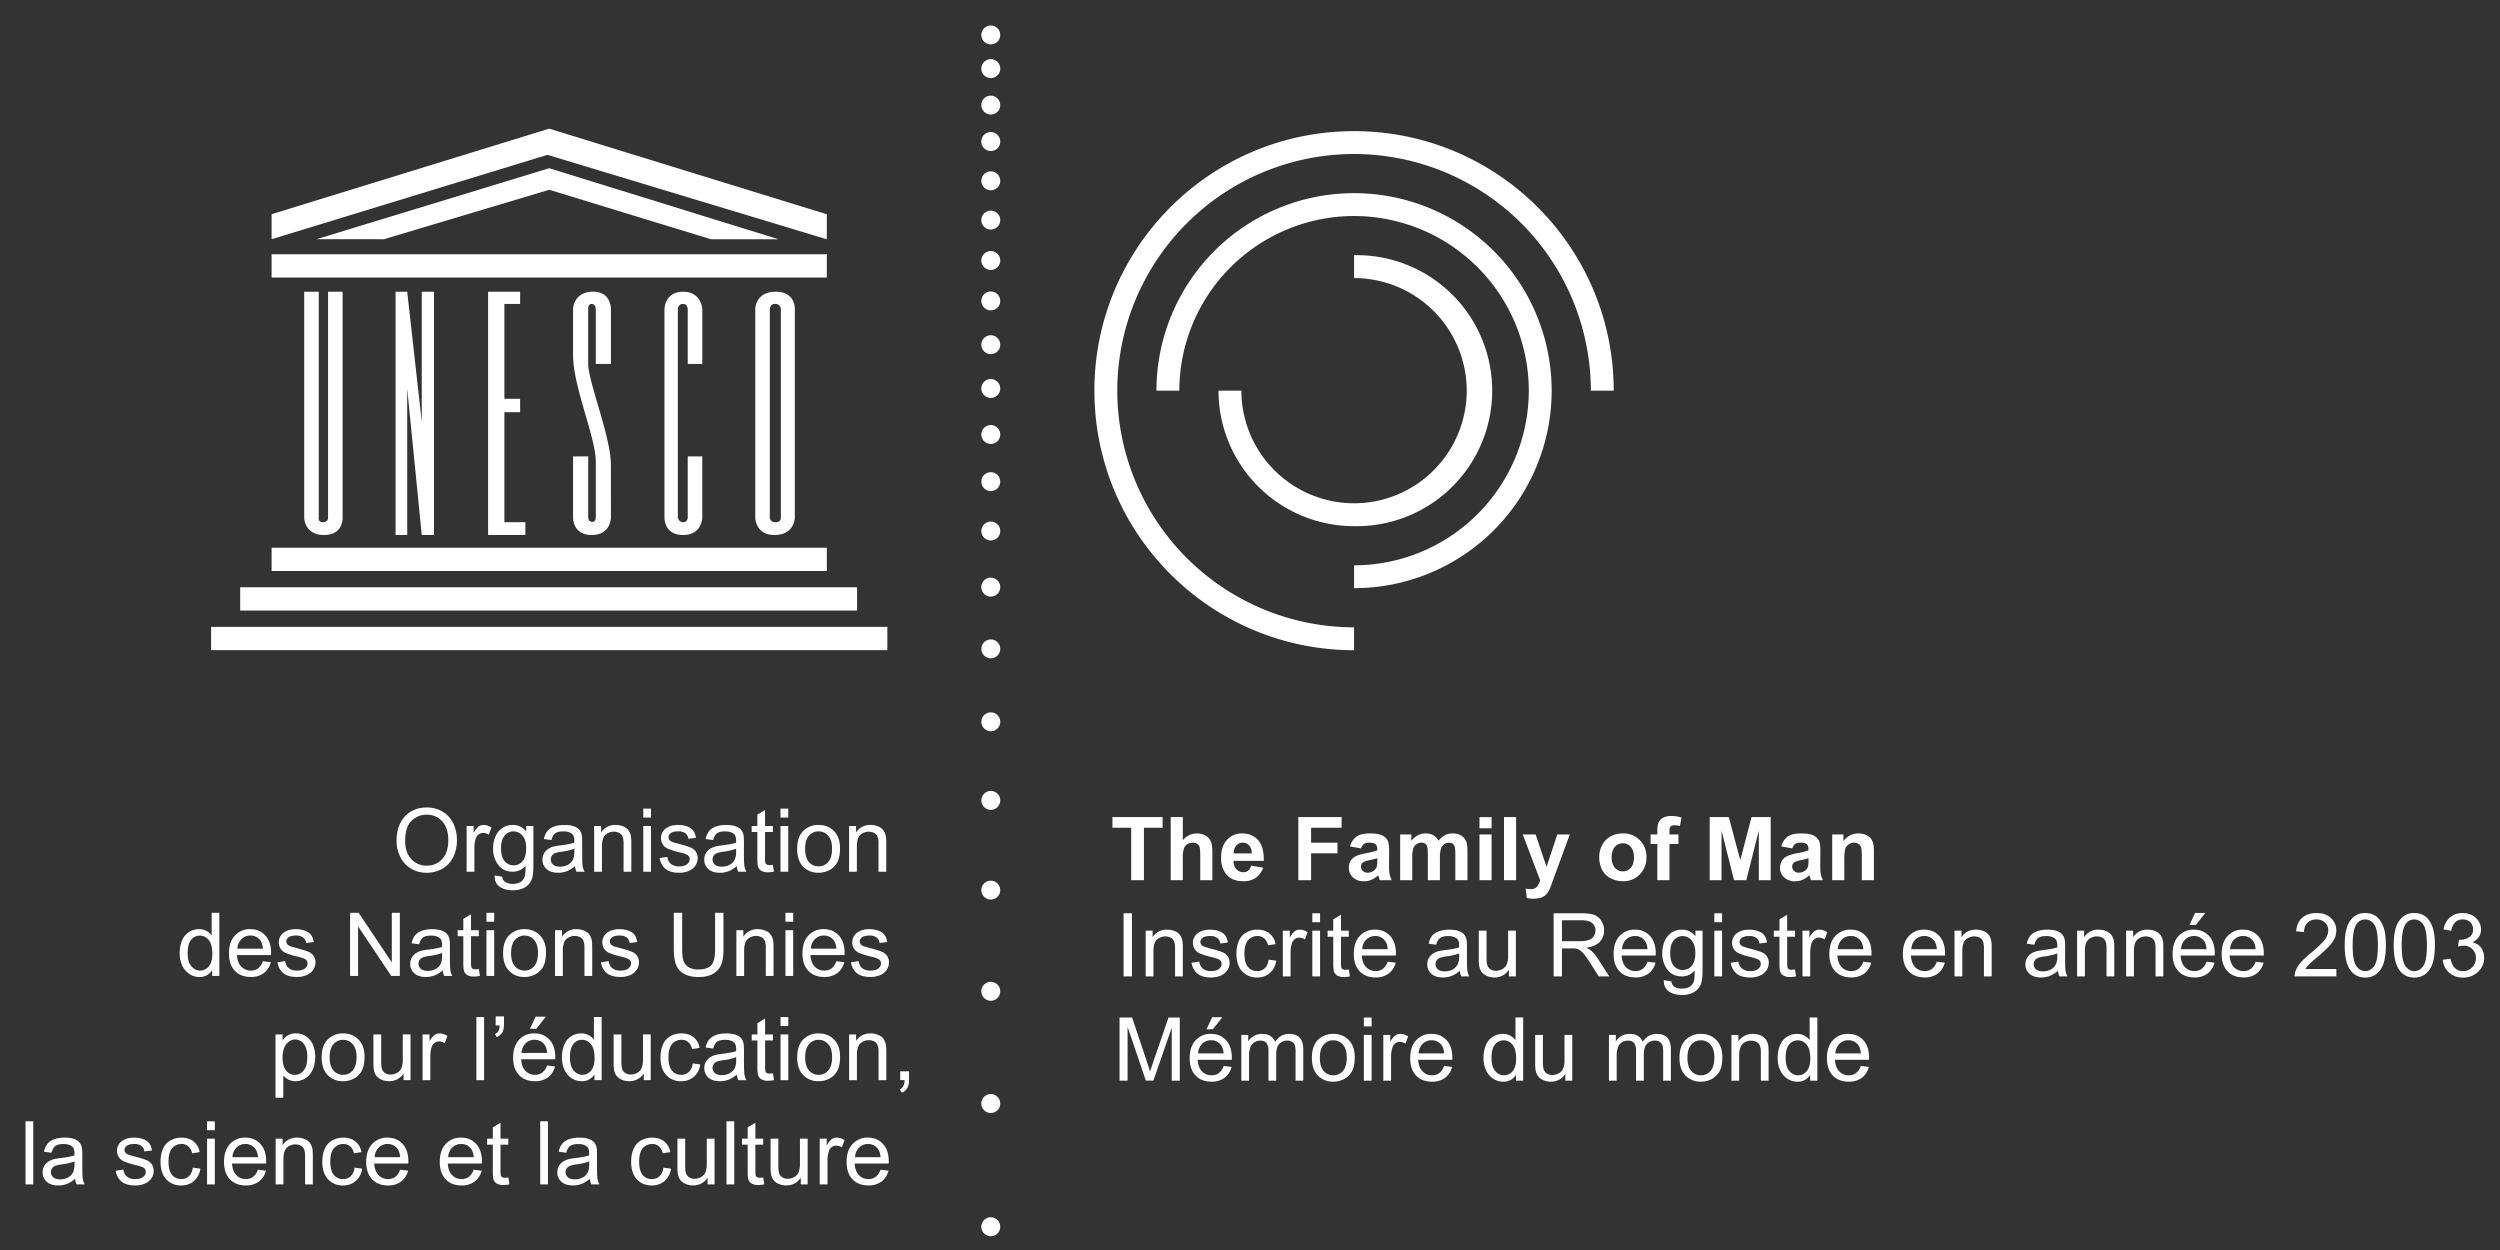 <?xml version="1.0" encoding="UTF-8"?>
<svg viewBox="0 0 98 49" xmlns="http://www.w3.org/2000/svg" width="200px" height="100px">
  <rect x="0" y="0" width="98" height="49" fill="#333333" stroke="none"/>
  <g fill="#FFF" fill-rule="evenodd">
    <path d="M39.21 1.37a.37.37 0 11-.741 0 .37.37 0 11.74 0M39.21 2.689a.37.37 0 11-.742.002.37.37 0 01.742-.002M39.21 4.119a.37.37 0 11-.741 0 .37.37 0 11.74 0M39.21 5.55a.371.371 0 11-.743-.003.371.371 0 01.742.002M39.21 7.088a.37.37 0 11-.741 0 .37.37 0 11.74 0M39.21 8.628a.37.37 0 11-.741 0 .37.37 0 11.74 0M39.21 10.212a.37.37 0 11-.741 0 .37.37 0 11.74 0M39.21 11.796a.37.37 0 11-.741 0 .37.37 0 11.74 0M39.21 13.512a.37.37 0 11-.741 0 .37.37 0 11.74 0M39.21 15.228a.37.37 0 11-.741 0 .37.37 0 11.74 0M39.21 17.032a.37.37 0 11-.741 0 .37.37 0 11.74 0M39.21 18.88a.37.37 0 11-.741 0 .37.37 0 11.74 0M39.21 20.816a.37.37 0 11-.741 0 .37.37 0 11.74 0M39.21 23.016a.371.371 0 11-.743-.002.371.371 0 01.742.002M39.21 25.436a.37.37 0 11-.74 0 .37.37 0 01.74 0M39.21 28.295a.37.37 0 11-.74 0 .37.37 0 01.74 0M39.21 31.375a.37.37 0 11-.74 0 .37.37 0 01.74 0M39.21 34.892a.37.37 0 11-.741 0 .37.37 0 11.74 0M39.21 38.859a.37.37 0 11-.742-.001.37.37 0 01.741 0M39.21 43.258a.37.37 0 11-.742-.001.37.37 0 01.741.001M39.21 48.088a.37.37 0 11-.742 0 .37.37 0 01.741 0M10.647 22.382h21.764v-.912H10.647zM9.415 23.933h24.183v-.913H9.415zM8.275 25.485h26.509v-.913H8.275zM10.647 10.879h21.764v-.912H10.647zM15.05 9.378l6.48-1.939 6.341 1.94h2.646L21.53 6.594l-9.126 2.783z"></path>
    <path d="M10.647 9.378L21.461 6.07l10.95 3.31v-.982L21.529 5.043 10.647 8.397zM11.925 20.288s0 .684.775.684c.776 0 .73-.684.73-.684v-8.853h-.57v8.875s0 .16-.205.16c-.206 0-.16-.205-.16-.205v-8.83h-.57v8.853zM15.507 20.971h.456V15.24l.57 5.732h.48v-9.536h-.48v5.098l-.57-5.098h-.456zM19.134 20.971h1.46v-.502h-.822v-4.31h.617v-.526h-.617v-3.719h.617v-.479h-1.255zM27.53 14.264V12.12s-.024-.684-.754-.684c-.729 0-.729.684-.729.684v8.168s-.024.684.73.684c.752 0 .752-.684.752-.684v-2.396h-.57v2.396s0 .182-.183.182c-.17 0-.205-.182-.205-.182V12.12s0-.205.205-.205c.183 0 .183.205.183.205v2.145h.57zM31.157 12.12s.046-.685-.753-.685c-.798 0-.798.685-.798.685v8.167s0 .685.752.685c.799 0 .799-.685.799-.685V12.12zm-.548 8.167s.023.184-.205.184c-.228 0-.228-.184-.228-.184V12.12s0-.206.205-.206a.21.21 0 01.228.206v8.167zM23.355 20.288s0 .183-.149.17c-.148-.011-.148-.17-.148-.17v-2.396h-.593v2.396s-.023.684.73.684.753-.684.753-.684l-.001-2.063c-.002-1.121-.889-3.253-.889-3.96v-2.144s-.023-.206.137-.206.16.206.16.206v2.144h.593V12.12s.023-.708-.73-.686c-.753.024-.753.686-.753.686v1.824c0 1.197.89 3.217.89 4.14v2.203zM44.342 34.503v-2.056h-.734v-.419h1.966v.42h-.732v2.055zM46.366 32.029v.91a.7.7 0 01.549-.268c.109 0 .207.02.295.06a.48.48 0 01.198.155.58.58 0 01.092.21c.016.077.024.196.024.357v1.052h-.474v-.948c0-.187-.01-.307-.027-.358a.228.228 0 00-.096-.12.302.302 0 00-.171-.046.395.395 0 00-.211.058.336.336 0 00-.136.173 1.03 1.03 0 00-.043.342v.899h-.474v-2.476h.474zM49.043 33.933l.473.08a.773.773 0 01-.288.395.842.842 0 01-.492.136c-.312 0-.543-.102-.692-.305a1.027 1.027 0 01-.178-.618c0-.297.078-.53.233-.698a.767.767 0 01.59-.253c.266 0 .477.088.631.265.154.176.228.445.221.81h-1.188c.003.14.041.25.114.327a.363.363 0 00.274.118.292.292 0 00.187-.06.377.377 0 00.115-.197zm.027-.479c-.003-.138-.039-.242-.106-.313a.327.327 0 00-.247-.108.33.33 0 00-.256.113.438.438 0 00-.1.308h.709zM50.895 34.503v-2.475h1.696v.42h-1.196v.585h1.033v.418h-1.033v1.052zM53.354 33.258l-.43-.078a.672.672 0 01.25-.385c.118-.083.293-.124.526-.124.212 0 .37.025.473.074a.477.477 0 01.218.191c.043.078.064.218.064.425l-.005.553c0 .157.007.274.022.35.016.074.044.154.086.24h-.47a2.094 2.094 0 01-.062-.196.865.865 0 01-.26.177.735.735 0 01-.296.06.617.617 0 01-.436-.15.5.5 0 01-.159-.38.473.473 0 01.276-.453c.087-.043.213-.08.377-.113a2.66 2.66 0 00.461-.115v-.048c0-.09-.023-.155-.068-.194-.045-.039-.13-.06-.255-.06a.347.347 0 00-.197.05.356.356 0 00-.115.176zm.635.385a3.397 3.397 0 01-.289.072.852.852 0 00-.258.083.198.198 0 00-.093.167c0 .066.025.124.074.172.05.05.113.073.19.073a.412.412 0 00.244-.084.311.311 0 00.113-.157.908.908 0 00.02-.232v-.094zM54.887 32.711h.437v.245c.157-.19.343-.286.559-.286.115 0 .214.023.299.07a.553.553 0 01.207.216.845.845 0 01.255-.216.629.629 0 01.292-.07c.132 0 .243.026.334.081a.49.49 0 01.205.234c.032.078.049.201.049.372v1.147h-.475V33.48c0-.178-.016-.293-.05-.344-.043-.069-.11-.103-.201-.103a.33.33 0 00-.314.24 1.278 1.278 0 00-.04.371v.861h-.473v-.983c0-.174-.01-.288-.026-.337a.22.22 0 00-.078-.114.256.256 0 00-.144-.038.336.336 0 00-.324.231 1.276 1.276 0 00-.038.37v.871h-.474v-1.793zM57.996 32.469h.474v-.438h-.474v.438zm0 2.035h.474V32.71h-.474v1.793zM58.957 34.504h.474v-2.475h-.474zM59.692 32.711h.505l.428 1.272.42-1.272h.49l-.633 1.725-.113.312a1.169 1.169 0 01-.119.24.494.494 0 01-.31.213 1.147 1.147 0 01-.511 0l-.042-.37c.074.015.141.022.201.022.11 0 .191-.033.244-.097a.688.688 0 00.122-.247l-.682-1.798zM62.69 33.583a.97.97 0 01.117-.457.802.802 0 01.33-.34.983.983 0 01.477-.116.896.896 0 01.926.932.922.922 0 01-.262.675.886.886 0 01-.66.267c-.166 0-.322-.036-.47-.11a.773.773 0 01-.342-.328 1.087 1.087 0 01-.115-.523m.485.023c0 .178.042.316.127.41a.405.405 0 00.313.142.401.401 0 00.31-.142c.084-.094.126-.233.126-.413 0-.175-.042-.31-.126-.404a.395.395 0 00-.31-.142.399.399 0 00-.313.142c-.084.095-.127.23-.127.407M64.704 32.711h.263v-.136c0-.15.016-.262.05-.338a.38.38 0 01.176-.18.675.675 0 01.326-.07c.135 0 .268.02.397.061l-.064.33a.942.942 0 00-.218-.027c-.069 0-.118.016-.148.048-.029.033-.044.093-.044.185v.127h.354v.373h-.354v1.42h-.475v-1.42h-.263v-.373zM67.02 34.503v-2.475h.748l.45 1.688.443-1.688h.75v2.475h-.465v-1.947l-.49 1.947h-.482l-.49-1.947v1.947zM70.258 33.258l-.431-.078a.678.678 0 01.25-.385c.118-.083.294-.124.527-.124.21 0 .369.025.472.074a.475.475 0 01.219.191c.042.078.064.218.064.425l-.006.553c0 .157.008.274.023.35a1 1 0 00.085.24h-.47a1.637 1.637 0 01-.044-.14.586.586 0 00-.018-.056.86.86 0 01-.26.177.738.738 0 01-.295.06.615.615 0 01-.436-.15.497.497 0 01-.16-.38c0-.103.025-.193.073-.273a.47.47 0 01.203-.18c.087-.043.213-.08.378-.113.22-.04.375-.08.46-.115v-.048c0-.09-.022-.155-.067-.194-.045-.039-.13-.06-.255-.06a.347.347 0 00-.197.05.356.356 0 00-.115.176zm.635.385a3.397 3.397 0 01-.29.072.852.852 0 00-.257.083c-.062.044-.094.1-.094.167 0 .066.026.124.075.172a.257.257 0 00.189.073.412.412 0 00.245-.084.311.311 0 00.113-.157.958.958 0 00.019-.232v-.094zM73.457 34.503h-.474v-.915c0-.192-.011-.318-.031-.376a.264.264 0 00-.1-.132.283.283 0 00-.163-.047.378.378 0 00-.221.068.34.34 0 00-.135.178 1.57 1.57 0 00-.036.412v.812h-.474V32.71h.44v.265a.72.72 0 01.59-.305c.106 0 .2.02.288.057a.498.498 0 01.197.144.543.543 0 01.093.2c.017.074.026.18.026.32v1.112zM44.044 38.275h.328V35.8h-.328zM44.91 38.276v-1.793h.273v.255a.645.645 0 01.571-.295c.108 0 .207.019.298.058a.46.46 0 01.203.153.582.582 0 01.095.224c.011.057.017.155.017.295v1.103h-.304v-1.09a.803.803 0 00-.036-.278.29.29 0 00-.125-.148.492.492 0 00-.547.069c-.094.082-.14.238-.14.468v.979h-.305zM46.711 37.74l.3-.046a.42.42 0 00.141.276.49.49 0 00.324.097c.139 0 .243-.03.31-.086a.252.252 0 00.102-.2.186.186 0 00-.09-.162 1.322 1.322 0 00-.311-.104 2.666 2.666 0 01-.463-.145.455.455 0 01-.196-.17.457.457 0 01-.066-.241c0-.08.018-.154.054-.221a.491.491 0 01.15-.17.644.644 0 01.193-.09.966.966 0 01.263-.035c.14 0 .264.02.37.06.107.04.185.095.236.165.05.07.085.162.104.278l-.297.04a.325.325 0 00-.117-.217.44.44 0 00-.274-.076c-.14 0-.24.023-.299.069-.06.045-.09.1-.09.162a.17.17 0 00.037.106c.025.032.064.06.117.08.03.013.12.039.268.079.215.057.365.104.45.14.085.038.152.09.2.16a.439.439 0 01.073.26.51.51 0 01-.089.286.567.567 0 01-.256.208.927.927 0 01-.378.074c-.233 0-.41-.05-.532-.146a.677.677 0 01-.234-.43M49.731 37.619l.299.039a.777.777 0 01-.251.484.727.727 0 01-.495.174.77.77 0 01-.592-.24c-.149-.161-.224-.391-.224-.69 0-.193.032-.363.097-.507a.661.661 0 01.293-.327.861.861 0 01.427-.11c.195 0 .354.05.478.149a.672.672 0 01.238.42l-.295.045a.493.493 0 00-.15-.273.39.39 0 00-.259-.091.472.472 0 00-.373.165c-.095.11-.143.283-.143.522 0 .239.046.415.138.524.092.11.213.163.361.163.12 0 .219-.036.299-.11.08-.072.131-.185.152-.337M50.286 38.276v-1.793h.273v.272a.739.739 0 01.194-.251.334.334 0 01.195-.061c.102 0 .206.033.312.098l-.105.282a.433.433 0 00-.222-.067.29.29 0 00-.179.06.32.32 0 00-.113.167 1.17 1.17 0 00-.05.354v.939h-.305zM51.443 36.15h.304v-.35h-.304v.35zm0 2.125h.304v-1.793h-.304v1.793zM52.872 38.003l.044.27a1.207 1.207 0 01-.23.026.517.517 0 01-.256-.053.295.295 0 01-.129-.138c-.024-.055-.037-.175-.037-.358v-1.03h-.222v-.238h.222v-.444l.302-.18v.624h.306v.237h-.306v1.05c0 .085.006.14.017.166.01.024.028.044.052.058a.198.198 0 00.104.023.86.86 0 00.133-.013M54.397 37.699l.314.038a.77.77 0 01-.276.428.835.835 0 01-.513.15c-.262 0-.47-.08-.623-.24-.154-.162-.23-.39-.23-.681 0-.3.076-.536.232-.702a.785.785 0 01.605-.25c.24 0 .434.082.587.245.151.163.227.394.227.69 0 .017 0 .045-.002.08h-1.336c.012.196.067.347.168.453.1.104.225.156.373.156a.457.457 0 00.286-.088.577.577 0 00.188-.28m-.998-.49h1c-.013-.152-.05-.265-.114-.34a.466.466 0 00-.377-.176.486.486 0 00-.352.14.56.56 0 00-.157.376M57.222 38.054a.948.948 0 01-.66.263c-.197 0-.348-.05-.454-.146a.475.475 0 01-.159-.369.491.491 0 01.217-.415.728.728 0 01.22-.099c.058-.015.148-.03.27-.046.244-.029.425-.064.541-.105l.001-.079c0-.124-.028-.21-.086-.262-.077-.068-.193-.102-.346-.102-.143 0-.248.025-.316.075-.068.051-.119.14-.15.265l-.298-.04a.734.734 0 01.133-.308.6.6 0 01.268-.18c.117-.043.253-.063.407-.063.153 0 .278.017.373.053a.495.495 0 01.211.136.472.472 0 01.095.207c.01.051.015.146.015.28v.406c0 .281.006.461.02.535a.69.69 0 00.076.216h-.317a.647.647 0 01-.06-.222zm-.025-.679a2.259 2.259 0 01-.497.116 1.146 1.146 0 00-.265.06.273.273 0 00-.119.1.25.25 0 00-.043.143c0 .081.031.15.092.203.062.054.151.081.27.081a.627.627 0 00.312-.077.473.473 0 00.201-.21.744.744 0 00.05-.303v-.113zM59.15 38.276v-.264a.658.658 0 01-.569.305.717.717 0 01-.296-.062.488.488 0 01-.204-.152.573.573 0 01-.094-.225 1.593 1.593 0 01-.019-.285v-1.11h.304v.995c0 .157.006.265.019.319.019.08.06.144.121.19a.382.382 0 00.23.067.498.498 0 00.257-.07.391.391 0 00.169-.19.961.961 0 00.05-.35v-.961h.304v1.793h-.272zM60.902 38.276V35.8h1.097c.22 0 .388.024.503.068a.548.548 0 01.275.236.69.69 0 01.103.373.624.624 0 01-.17.444c-.114.12-.29.196-.527.229a.877.877 0 01.198.123 1.7 1.7 0 01.27.329l.432.674h-.412l-.327-.516a5.114 5.114 0 00-.237-.34.705.705 0 00-.166-.165.455.455 0 00-.15-.066.881.881 0 00-.182-.013h-.38v1.1h-.327zm.327-1.382h.704c.15 0 .267-.016.35-.048a.371.371 0 00.194-.147.406.406 0 00.066-.222.368.368 0 00-.128-.29c-.085-.074-.22-.112-.402-.112h-.784v.819zM64.582 37.699l.314.038a.77.77 0 01-.275.428.835.835 0 01-.513.15c-.263 0-.47-.08-.624-.24-.154-.162-.23-.39-.23-.681 0-.3.077-.536.233-.702a.785.785 0 01.604-.25c.24 0 .435.082.587.245.152.163.228.394.228.69l-.002.08h-1.336c.01.196.066.347.167.453.1.104.225.156.374.156a.457.457 0 00.286-.088.577.577 0 00.187-.28m-.998-.49h1c-.012-.152-.05-.265-.113-.34a.466.466 0 00-.377-.176.486.486 0 00-.352.14.56.56 0 00-.158.376M65.221 38.424l.295.044c.013.091.047.157.103.2a.51.51 0 00.31.083.545.545 0 00.325-.084.415.415 0 00.155-.236c.016-.062.023-.193.022-.39a.627.627 0 01-.496.234c-.246 0-.437-.088-.572-.266a1.028 1.028 0 01-.203-.64c0-.172.031-.329.093-.473a.749.749 0 01.27-.336.735.735 0 01.414-.118c.211 0 .386.086.523.256v-.215h.28v1.548c0 .28-.028.478-.085.595a.63.63 0 01-.27.276.942.942 0 01-.455.101c-.214 0-.387-.048-.518-.144-.132-.096-.195-.24-.19-.435m.25-1.077c0 .235.047.407.141.515.093.108.21.162.351.162a.45.45 0 00.351-.162c.094-.107.142-.275.142-.505 0-.219-.049-.385-.146-.496a.454.454 0 00-.352-.167.442.442 0 00-.345.164c-.094.11-.142.273-.142.49M67.202 36.15h.304v-.35h-.304v.35zm0 2.125h.304v-1.793h-.304v1.793zM67.846 37.74l.301-.046c.016.12.064.212.141.276a.485.485 0 00.323.097c.14 0 .243-.03.31-.086a.252.252 0 00.102-.2.186.186 0 00-.09-.162 1.304 1.304 0 00-.31-.104 2.666 2.666 0 01-.464-.145.447.447 0 01-.262-.411.478.478 0 01.204-.391.644.644 0 01.193-.09.966.966 0 01.263-.035c.14 0 .264.02.37.06.107.04.185.095.236.165.051.07.085.162.105.278l-.297.04a.33.33 0 00-.118-.217.44.44 0 00-.274-.076c-.14 0-.24.023-.299.069-.06.045-.09.1-.09.162 0 .039.013.075.038.106.024.032.063.06.116.08.031.013.12.039.27.079.214.057.363.104.448.14.085.038.152.09.2.16a.439.439 0 01.073.26.51.51 0 01-.089.286.57.57 0 01-.255.208.934.934 0 01-.378.074c-.234 0-.41-.05-.533-.146a.677.677 0 01-.234-.43M70.363 38.003l.044.27a1.207 1.207 0 01-.23.026.517.517 0 01-.256-.053.295.295 0 01-.13-.138c-.023-.055-.036-.175-.036-.358v-1.03h-.222v-.238h.222v-.444l.302-.18v.624h.306v.237h-.306v1.05c0 .085.006.14.017.166.01.024.028.044.052.058a.198.198 0 00.104.023.85.85 0 00.133-.013M70.657 38.276v-1.793h.273v.272a.752.752 0 01.193-.251.337.337 0 01.196-.061c.102 0 .206.033.312.098l-.105.282a.433.433 0 00-.223-.067.291.291 0 00-.179.06.332.332 0 00-.113.167 1.17 1.17 0 00-.05.354v.939h-.304zM73.039 37.699l.314.038a.766.766 0 01-.275.428.835.835 0 01-.513.15c-.263 0-.47-.08-.624-.24-.154-.162-.231-.39-.231-.681 0-.3.078-.536.234-.702a.785.785 0 01.604-.25c.24 0 .435.082.587.245.152.163.228.394.228.69l-.001.08h-1.337c.01.196.067.347.167.453.1.104.225.156.374.156a.457.457 0 00.286-.088.577.577 0 00.187-.28m-.998-.49h1c-.012-.152-.05-.265-.113-.34a.466.466 0 00-.377-.176.486.486 0 00-.352.14.56.56 0 00-.158.376M75.922 37.699l.314.038a.766.766 0 01-.275.428.835.835 0 01-.513.15c-.263 0-.47-.08-.624-.24-.154-.162-.231-.39-.231-.681 0-.3.078-.536.234-.702a.785.785 0 01.604-.25c.24 0 .435.082.587.245.152.163.228.394.228.69l-.001.08h-1.337c.01.196.067.347.167.453.1.104.225.156.374.156a.457.457 0 00.286-.088.577.577 0 00.187-.28m-.998-.49h1c-.012-.152-.05-.265-.113-.34a.466.466 0 00-.377-.176.486.486 0 00-.352.14.56.56 0 00-.158.376M76.617 38.276v-1.793h.274v.255a.642.642 0 01.57-.295c.108 0 .207.019.298.058a.46.46 0 01.203.153.567.567 0 01.095.224c.011.057.017.155.017.295v1.103h-.304v-1.09a.833.833 0 00-.035-.278.297.297 0 00-.126-.148.493.493 0 00-.547.069c-.094.082-.14.238-.14.468v.979h-.305zM80.67 38.054a1.125 1.125 0 01-.325.203.948.948 0 01-.335.06c-.197 0-.348-.05-.454-.146a.475.475 0 01-.159-.369.491.491 0 01.217-.415.728.728 0 01.219-.099c.059-.015.15-.03.27-.046.245-.029.426-.064.542-.105l.001-.079c0-.124-.028-.21-.086-.262-.077-.068-.193-.102-.346-.102-.143 0-.248.025-.316.075-.068.051-.119.14-.151.265l-.297-.04a.734.734 0 01.133-.308.6.6 0 01.268-.18c.117-.043.253-.063.407-.063.153 0 .278.017.373.053a.495.495 0 01.211.136.472.472 0 01.095.207c.01.051.015.146.015.28v.406c0 .281.006.461.019.535a.69.69 0 00.077.216h-.317a.647.647 0 01-.061-.222zm-.025-.679a2.259 2.259 0 01-.497.116 1.146 1.146 0 00-.265.06.282.282 0 00-.12.1.257.257 0 00-.042.143c0 .081.031.15.092.203.062.054.151.081.27.081a.627.627 0 00.312-.077.473.473 0 00.201-.21.744.744 0 00.049-.303v-.113zM81.423 38.276v-1.793h.274v.255a.642.642 0 01.57-.295c.108 0 .207.019.298.058a.46.46 0 01.203.153.567.567 0 01.095.224c.01.057.017.155.017.295v1.103h-.304v-1.09a.833.833 0 00-.035-.278.297.297 0 00-.126-.148.493.493 0 00-.547.069c-.094.082-.141.238-.141.468v.979h-.304zM83.345 38.276v-1.793h.274v.255a.642.642 0 01.57-.295c.108 0 .207.019.298.058a.46.46 0 01.203.153.567.567 0 01.095.224c.011.057.017.155.017.295v1.103h-.304v-1.09a.833.833 0 00-.035-.278.297.297 0 00-.126-.148.493.493 0 00-.547.069c-.094.082-.14.238-.14.468v.979h-.305zM86.495 37.699l.314.038a.766.766 0 01-.275.428.835.835 0 01-.513.15c-.263 0-.47-.08-.624-.24-.154-.162-.231-.39-.231-.681 0-.3.078-.536.234-.702a.785.785 0 01.604-.25c.24 0 .435.082.587.245.152.163.228.394.228.69l-.001.08H85.48c.01.196.067.347.167.453.1.104.225.156.374.156a.457.457 0 00.286-.088.577.577 0 00.187-.28zm-.998-.491h1c-.012-.152-.05-.265-.113-.34a.466.466 0 00-.377-.176.486.486 0 00-.352.14.56.56 0 00-.158.376zm.328-.947l.224-.473h.399l-.372.473h-.251zM88.418 37.699l.313.038a.766.766 0 01-.274.428.835.835 0 01-.513.15c-.264 0-.47-.08-.624-.24-.154-.162-.231-.39-.231-.681 0-.3.078-.536.234-.702a.785.785 0 01.604-.25c.24 0 .434.082.586.245.152.163.228.394.228.69v.08h-1.338c.011.196.067.347.167.453.1.104.226.156.375.156a.452.452 0 00.285-.088.571.571 0 00.188-.28m-.999-.49h1.002c-.014-.152-.052-.265-.115-.34a.466.466 0 00-.376-.176.486.486 0 00-.353.14.56.56 0 00-.157.376M91.585 37.984v.292H89.95a.54.54 0 01.035-.211 1.11 1.11 0 01.2-.33 3.13 3.13 0 01.398-.374c.269-.221.45-.396.546-.524a.633.633 0 00.141-.366.403.403 0 00-.13-.304.463.463 0 00-.335-.124.482.482 0 00-.353.13.503.503 0 00-.132.366l-.313-.033c.021-.232.102-.41.242-.532.14-.122.327-.183.562-.183.237 0 .425.066.563.198a.646.646 0 01.209.489c0 .099-.02.196-.061.292-.04.096-.109.196-.203.303-.094.104-.25.25-.468.434a5.542 5.542 0 00-.35.312.99.99 0 00-.13.165h1.215zM91.912 37.055c0-.293.03-.528.09-.706a.88.88 0 01.268-.413.688.688 0 01.449-.145c.132 0 .249.026.349.08.1.053.183.13.248.231s.117.224.154.368c.037.145.056.34.056.585 0 .29-.03.525-.09.703a.88.88 0 01-.268.414.685.685 0 01-.45.146.679.679 0 01-.561-.257c-.164-.206-.245-.54-.245-1.006m.312 0c0 .406.048.677.143.811.095.135.212.202.352.202.139 0 .256-.068.352-.203.095-.135.142-.405.142-.81 0-.407-.047-.678-.142-.812-.096-.134-.214-.2-.356-.2a.39.39 0 00-.334.176c-.104.151-.157.43-.157.836M93.834 37.055c0-.293.03-.528.09-.706a.88.88 0 01.268-.413.688.688 0 01.449-.145c.132 0 .249.026.349.08.1.053.183.13.248.231s.117.224.154.368c.037.145.056.34.056.585 0 .29-.03.525-.09.703a.885.885 0 01-.267.414.69.69 0 01-.45.146.679.679 0 01-.562-.257c-.164-.206-.245-.54-.245-1.006m.312 0c0 .406.048.677.143.811.095.135.212.202.352.202.139 0 .256-.068.352-.203.095-.135.142-.405.142-.81 0-.407-.047-.678-.142-.812-.096-.134-.214-.2-.356-.2a.39.39 0 00-.334.176c-.104.151-.157.43-.157.836M95.758 37.623l.304-.041c.035.173.094.297.178.373a.44.44 0 00.306.114.49.49 0 00.362-.15.5.5 0 00.148-.367.468.468 0 00-.484-.481.894.894 0 00-.215.033l.034-.266.049.003a.62.62 0 00.349-.101c.104-.067.156-.171.156-.312a.37.37 0 00-.113-.277.404.404 0 00-.292-.11.412.412 0 00-.296.112.558.558 0 00-.152.334l-.304-.054a.782.782 0 01.254-.474.734.734 0 01.49-.167c.136 0 .26.029.374.086a.629.629 0 01.35.557.526.526 0 01-.085.292.597.597 0 01-.255.209c.146.034.26.104.34.209a.645.645 0 01.122.4.731.731 0 01-.236.55.83.83 0 01-.597.225.781.781 0 01-.542-.194.75.75 0 01-.245-.503M43.886 42.362v-2.476h.493l.586 1.753c.054.163.093.286.118.367.028-.09.072-.222.13-.397l.594-1.723h.44v2.476h-.315V40.29l-.72 2.07h-.295l-.715-2.106v2.107h-.316zM47.964 41.785l.314.038a.77.77 0 01-.275.428.835.835 0 01-.513.15c-.263 0-.47-.08-.624-.24-.154-.162-.23-.39-.23-.681 0-.3.077-.536.233-.702a.785.785 0 01.604-.25c.24 0 .435.082.587.245.152.163.228.394.228.69l-.002.08H46.95c.01.196.066.347.167.453.1.104.225.156.374.156a.457.457 0 00.286-.088.577.577 0 00.187-.28zm-.998-.491h1c-.012-.152-.05-.265-.113-.34a.468.468 0 00-.377-.176.486.486 0 00-.352.14.56.56 0 00-.158.376zm.328-.947l.224-.473h.399l-.372.473h-.251zM48.66 42.362v-1.793h.271v.252a.627.627 0 01.543-.292c.133 0 .242.026.327.083a.444.444 0 01.18.23c.141-.21.326-.313.553-.313.178 0 .315.049.41.146.096.1.144.25.144.456v1.23h-.302v-1.128a.835.835 0 00-.03-.264.254.254 0 00-.107-.128.322.322 0 00-.182-.05.424.424 0 00-.314.127c-.083.084-.125.217-.125.403v1.04h-.304v-1.164a.522.522 0 00-.074-.305c-.05-.066-.13-.1-.243-.1a.439.439 0 00-.237.068.373.373 0 00-.158.196 1.106 1.106 0 00-.049.375v.93h-.304zM51.426 41.465c0-.332.092-.578.277-.738a.838.838 0 01.564-.199c.246 0 .448.081.604.242.156.162.235.384.235.67 0 .23-.035.412-.104.544a.74.74 0 01-.302.308.896.896 0 01-.433.11.808.808 0 01-.61-.243c-.154-.16-.231-.39-.231-.694m.312 0c0 .23.05.4.15.516.1.114.227.171.379.171.15 0 .276-.057.376-.172.1-.116.15-.29.15-.525 0-.222-.05-.39-.151-.505a.484.484 0 00-.375-.17.484.484 0 00-.378.17c-.101.114-.151.285-.151.515M53.463 40.236h.304v-.35h-.304v.35zm0 2.125h.304v-1.793h-.304v1.793zM54.226 42.362v-1.793h.273v.272a.739.739 0 01.194-.251.334.334 0 01.195-.061c.102 0 .206.032.312.098l-.105.282a.433.433 0 00-.222-.067.29.29 0 00-.179.06.327.327 0 00-.114.167c-.033.107-.05.226-.05.354v.939h-.304zM56.608 41.785l.314.038a.77.77 0 01-.275.428.835.835 0 01-.513.15c-.263 0-.47-.08-.624-.24-.154-.162-.23-.39-.23-.681 0-.3.077-.536.233-.702a.785.785 0 01.604-.25c.24 0 .435.082.587.245.152.163.228.394.228.69l-.002.08h-1.336c.011.196.066.347.167.453.1.104.225.156.374.156a.457.457 0 00.286-.088.577.577 0 00.187-.28m-.998-.49h1.001c-.013-.152-.051-.265-.114-.34a.468.468 0 00-.377-.176.486.486 0 00-.352.14.56.56 0 00-.158.376M59.427 42.362v-.227a.556.556 0 01-.501.267.704.704 0 01-.395-.118.78.78 0 01-.278-.33 1.14 1.14 0 01-.1-.488c0-.178.03-.34.09-.486a.71.71 0 01.269-.336.73.73 0 01.4-.115c.108 0 .204.022.289.067a.617.617 0 01.206.179v-.89h.302v2.477h-.282zm-.96-.896c0 .23.048.403.145.516a.44.44 0 00.342.17.436.436 0 00.339-.162c.093-.11.139-.274.139-.497 0-.246-.047-.426-.142-.54a.435.435 0 00-.688-.007c-.09.109-.135.284-.135.52zM61.361 42.362v-.264a.658.658 0 01-.569.304.716.716 0 01-.296-.061.488.488 0 01-.204-.152.573.573 0 01-.094-.225 1.593 1.593 0 01-.019-.285v-1.11h.304v.995c0 .157.006.265.02.319a.317.317 0 00.12.19.382.382 0 00.23.067.492.492 0 00.256-.07.388.388 0 00.17-.19.961.961 0 00.05-.35v-.961h.304v1.793h-.272zM63.07 42.362v-1.793h.271v.252a.627.627 0 01.543-.292c.133 0 .242.026.327.083a.444.444 0 01.18.23c.141-.21.326-.313.553-.313.178 0 .315.049.411.146.095.1.143.25.143.456v1.23h-.302v-1.128a.835.835 0 00-.03-.264.254.254 0 00-.107-.128.322.322 0 00-.182-.05.424.424 0 00-.314.127c-.083.084-.125.217-.125.403v1.04h-.304v-1.164a.522.522 0 00-.074-.305c-.05-.066-.13-.1-.243-.1a.439.439 0 00-.237.068.373.373 0 00-.158.196 1.106 1.106 0 00-.049.375v.93h-.304zM65.836 41.465c0-.332.092-.578.277-.738a.838.838 0 01.564-.199c.246 0 .448.081.604.242.156.162.235.384.235.67 0 .23-.035.412-.104.544a.74.74 0 01-.302.308.896.896 0 01-.433.11.808.808 0 01-.609-.243c-.155-.16-.232-.39-.232-.694m.312 0c0 .23.05.4.15.516a.485.485 0 00.379.171c.15 0 .276-.057.376-.172.1-.116.15-.29.15-.525 0-.222-.05-.39-.151-.505a.484.484 0 00-.375-.17.487.487 0 00-.379.17c-.1.114-.15.285-.15.515M67.872 42.362v-1.793h.273v.255a.645.645 0 01.57-.295c.109 0 .208.019.299.058a.46.46 0 01.203.153.582.582 0 01.095.224c.01.056.017.155.017.295v1.103h-.304v-1.09a.833.833 0 00-.035-.278.297.297 0 00-.126-.148.493.493 0 00-.547.069c-.094.082-.141.238-.141.468v.979h-.304zM70.958 42.362v-.227a.556.556 0 01-.501.267.704.704 0 01-.395-.118.78.78 0 01-.278-.33 1.14 1.14 0 01-.1-.488c0-.178.03-.34.09-.486a.71.71 0 01.269-.336.732.732 0 01.4-.115c.108 0 .204.022.289.067a.617.617 0 01.206.179v-.89h.302v2.477h-.282zm-.961-.896c0 .23.049.403.146.516a.44.44 0 00.342.17.436.436 0 00.339-.162c.093-.11.139-.274.139-.497 0-.246-.047-.426-.142-.54a.435.435 0 00-.688-.007c-.09.109-.136.284-.136.52zM72.944 41.785l.314.038a.766.766 0 01-.275.428.835.835 0 01-.513.15c-.263 0-.47-.08-.624-.24-.154-.162-.231-.39-.231-.681 0-.3.078-.536.234-.702a.785.785 0 01.604-.25c.24 0 .435.082.587.245.152.163.228.394.228.69l-.001.08H71.93c.01.196.067.347.167.453.1.104.225.156.374.156a.452.452 0 00.285-.088.571.571 0 00.188-.28m-.998-.49h1c-.012-.152-.05-.265-.113-.34a.468.468 0 00-.377-.176.486.486 0 00-.352.14.56.56 0 00-.158.376M42.9 15.314c.002-5.619 4.558-10.173 10.179-10.173 5.62 0 10.178 4.554 10.179 10.173h-.896a9.291 9.291 0 00-9.283-9.277 9.29 9.29 0 00-9.282 9.277 9.292 9.292 0 009.282 9.278v.896c-5.621 0-10.177-4.555-10.178-10.174zm10.179 6.847a6.857 6.857 0 006.85-6.847 6.857 6.857 0 00-6.85-6.846 6.858 6.858 0 00-6.85 6.846h-.896a7.745 7.745 0 017.746-7.742 7.744 7.744 0 017.746 7.742 7.745 7.745 0 01-7.746 7.742v-.895zm-5.313-6.846h.896a4.421 4.421 0 004.417 4.414 4.421 4.421 0 004.417-4.414 4.421 4.421 0 00-4.417-4.415v-.897a5.312 5.312 0 110 10.622 5.31 5.31 0 01-5.313-5.31zM15.545 32.966c0-.41.11-.732.331-.966.22-.23.505-.347.854-.347.228 0 .434.053.618.163.183.11.323.261.419.457.097.195.145.417.145.664 0 .251-.051.475-.152.674a1.048 1.048 0 01-.431.45c-.185.1-.386.152-.601.152-.233 0-.441-.057-.624-.169a1.075 1.075 0 01-.417-.46 1.385 1.385 0 01-.142-.618m.338.005c0 .298.08.532.24.705a.795.795 0 00.604.257.787.787 0 00.608-.26c.159-.174.239-.42.239-.737 0-.202-.034-.378-.102-.529a.784.784 0 00-.299-.348.806.806 0 00-.441-.124.835.835 0 00-.599.24c-.167.157-.25.424-.25.796M18.292 34.171v-1.793h.273v.272a.739.739 0 01.194-.25.334.334 0 01.195-.062c.102 0 .206.033.312.098l-.105.282a.433.433 0 00-.223-.067.286.286 0 00-.178.061.327.327 0 00-.114.166c-.033.107-.05.226-.05.354v.94h-.304zM19.39 34.32l.295.044c.013.09.047.157.103.199a.51.51 0 00.31.084.545.545 0 00.325-.084.415.415 0 00.155-.236c.016-.063.023-.193.022-.39a.627.627 0 01-.496.234c-.246 0-.437-.088-.572-.266a1.031 1.031 0 01-.203-.641c0-.171.031-.328.093-.472a.749.749 0 01.27-.336.735.735 0 01.414-.118c.211 0 .386.086.523.256v-.215h.28v1.548c0 .28-.028.478-.085.595a.635.635 0 01-.27.276.942.942 0 01-.455.1c-.214 0-.387-.047-.518-.143-.132-.096-.195-.243-.19-.435m.25-1.077c0 .235.047.407.141.515.093.108.21.162.351.162a.45.45 0 00.351-.162c.094-.107.142-.275.142-.505 0-.22-.049-.385-.146-.496a.454.454 0 00-.352-.167.442.442 0 00-.345.164c-.094.11-.142.273-.142.489M22.539 33.95a1.112 1.112 0 01-.325.203.948.948 0 01-.335.059c-.197 0-.348-.05-.454-.145a.475.475 0 01-.16-.37.491.491 0 01.218-.414.728.728 0 01.219-.1c.059-.015.149-.03.27-.045.245-.03.426-.064.542-.105v-.08c0-.123-.027-.21-.085-.261-.077-.068-.193-.102-.346-.102-.143 0-.248.025-.316.075-.068.05-.12.139-.151.265l-.297-.04a.734.734 0 01.133-.308.592.592 0 01.268-.181c.117-.042.253-.062.407-.062.153 0 .278.017.373.053a.495.495 0 01.21.136.472.472 0 01.096.207c.01.05.015.146.015.28v.405c0 .282.006.462.019.536a.69.69 0 00.077.216H22.6a.647.647 0 01-.061-.222zm-.025-.68a2.259 2.259 0 01-.497.117 1.132 1.132 0 00-.265.06.267.267 0 00-.07.446c.062.054.15.08.27.08a.627.627 0 00.312-.076.473.473 0 00.2-.21.744.744 0 00.05-.303v-.113zM23.291 34.171v-1.793h.273v.255a.645.645 0 01.571-.295c.108 0 .207.02.298.058a.46.46 0 01.203.153.582.582 0 01.095.224c.011.057.017.155.017.295v1.103h-.304v-1.09a.803.803 0 00-.036-.278.29.29 0 00-.125-.148.492.492 0 00-.547.069c-.094.083-.14.238-.14.468v.98h-.305zM25.216 32.047h.303v-.35h-.303v.35zm0 2.125h.303V32.38h-.303v1.792zM25.86 33.636l.3-.047a.42.42 0 00.141.276.49.49 0 00.324.097c.14 0 .243-.029.31-.086a.25.25 0 00.101-.199.185.185 0 00-.089-.163 1.29 1.29 0 00-.31-.103 2.735 2.735 0 01-.464-.146.449.449 0 01-.196-.17.457.457 0 01-.066-.24c0-.08.018-.155.054-.222a.491.491 0 01.15-.17.644.644 0 01.193-.09.966.966 0 01.263-.035c.14 0 .264.02.37.061.107.04.185.094.236.164.05.07.085.162.104.278l-.297.04a.325.325 0 00-.117-.217.44.44 0 00-.274-.076c-.14 0-.24.023-.299.07-.06.044-.09.1-.09.161a.17.17 0 00.037.106c.025.032.064.06.117.081.03.012.12.038.268.078.215.057.365.104.45.141.085.037.152.09.2.16a.439.439 0 01.073.26.51.51 0 01-.089.285.567.567 0 01-.256.208.927.927 0 01-.378.074c-.233 0-.41-.05-.532-.146a.677.677 0 01-.234-.43M28.88 33.95a1.112 1.112 0 01-.325.203.948.948 0 01-.335.059c-.197 0-.348-.05-.454-.145a.475.475 0 01-.159-.37.491.491 0 01.217-.414.728.728 0 01.22-.1c.058-.015.148-.03.27-.045.244-.03.425-.064.541-.105l.001-.08c0-.123-.028-.21-.086-.261-.077-.068-.193-.102-.346-.102-.143 0-.248.025-.316.075-.068.05-.119.139-.15.265l-.298-.04a.734.734 0 01.133-.308.592.592 0 01.268-.181c.117-.042.253-.062.407-.062.153 0 .278.017.373.053a.495.495 0 01.211.136.472.472 0 01.095.207c.01.05.015.146.015.28v.405c0 .282.006.462.02.536a.69.69 0 00.076.216h-.317a.647.647 0 01-.06-.222zm-.025-.68a2.259 2.259 0 01-.497.117 1.132 1.132 0 00-.265.06.267.267 0 00-.07.446c.062.054.151.08.27.08a.627.627 0 00.312-.076.473.473 0 00.201-.21.744.744 0 00.05-.303v-.113zM30.296 33.899l.044.269a1.199 1.199 0 01-.23.026.515.515 0 01-.256-.052.295.295 0 01-.129-.138c-.024-.055-.037-.175-.037-.358v-1.031h-.222v-.237h.222v-.444l.302-.181v.625h.306v.237h-.306v1.049c0 .086.006.14.017.167.01.024.028.044.052.058a.208.208 0 00.104.023.86.86 0 00.133-.013M30.595 32.047h.304v-.35h-.304v.35zm0 2.125h.304V32.38h-.304v1.792zM31.249 33.275c0-.332.092-.578.277-.738a.838.838 0 01.564-.2c.246 0 .448.082.604.243.156.162.235.384.235.67 0 .23-.035.412-.104.544a.735.735 0 01-.302.308.896.896 0 01-.433.11.811.811 0 01-.61-.242c-.154-.161-.231-.392-.231-.695m.312 0c0 .229.05.4.15.516a.485.485 0 00.379.17c.15 0 .276-.056.376-.171.1-.116.15-.29.15-.525 0-.222-.05-.39-.151-.504a.482.482 0 00-.375-.172.485.485 0 00-.38.17c-.1.115-.15.286-.15.516M33.284 34.171v-1.793h.273v.255a.645.645 0 01.571-.295c.108 0 .207.02.298.058a.46.46 0 01.203.153.582.582 0 01.095.224c.011.057.017.155.017.295v1.103h-.304v-1.09a.803.803 0 00-.036-.278.29.29 0 00-.125-.148.493.493 0 00-.547.069c-.094.083-.14.238-.14.468v.98h-.305zM8.316 38.257v-.227a.559.559 0 01-.5.268.705.705 0 01-.396-.119.78.78 0 01-.277-.33 1.14 1.14 0 01-.1-.488c0-.178.03-.34.09-.487a.713.713 0 01.269-.335.73.73 0 01.4-.115c.108 0 .204.022.289.067a.626.626 0 01.206.178v-.888h.301v2.476h-.282zm-.96-.896c0 .231.048.403.146.515a.438.438 0 00.341.172.436.436 0 00.34-.163c.092-.109.139-.274.139-.497 0-.246-.047-.427-.142-.54a.435.435 0 00-.688-.007c-.09.11-.136.283-.136.52zM10.303 37.68l.314.038a.77.77 0 01-.275.428.835.835 0 01-.513.151c-.263 0-.47-.08-.624-.242-.154-.16-.23-.388-.23-.68 0-.3.077-.536.233-.702a.785.785 0 01.604-.25c.24 0 .435.082.587.245.152.163.228.394.228.69 0 .017 0 .045-.002.081H9.29c.011.196.066.346.167.451.1.105.225.157.374.157a.457.457 0 00.286-.088.58.58 0 00.187-.28m-.998-.49h1.001c-.013-.152-.05-.265-.114-.34a.468.468 0 00-.377-.176.482.482 0 00-.352.141.56.56 0 00-.158.375M10.877 37.722l.3-.048c.018.12.065.213.142.277a.49.49 0 00.323.096c.14 0 .244-.028.31-.086a.25.25 0 00.103-.198.186.186 0 00-.09-.163 1.304 1.304 0 00-.312-.104 2.666 2.666 0 01-.463-.145.455.455 0 01-.195-.17.457.457 0 01-.066-.24c0-.08.018-.155.053-.222a.503.503 0 01.15-.17.67.67 0 01.194-.09.966.966 0 01.262-.036c.14 0 .264.021.37.062.107.04.185.094.236.164.05.07.085.162.104.278l-.296.04a.325.325 0 00-.118-.217.44.44 0 00-.274-.077c-.14 0-.24.024-.298.07-.06.045-.09.1-.09.162 0 .04.013.075.037.106.024.032.063.06.117.081.03.012.12.037.268.077.214.058.364.105.45.142.085.037.152.09.2.16a.433.433 0 01.072.26.51.51 0 01-.088.285.574.574 0 01-.257.208.927.927 0 01-.378.073c-.232 0-.41-.049-.532-.145a.677.677 0 01-.234-.43M13.723 38.257v-2.476h.336l1.3 1.944v-1.944h.314v2.476h-.336l-1.3-1.945v1.945zM17.354 38.036a1.134 1.134 0 01-.325.203.948.948 0 01-.335.059c-.197 0-.348-.05-.454-.145a.475.475 0 01-.159-.37.491.491 0 01.217-.414.728.728 0 01.22-.1c.058-.015.148-.03.27-.045.244-.03.425-.064.541-.105l.001-.08c0-.123-.028-.21-.086-.261-.077-.068-.193-.103-.346-.103-.143 0-.248.026-.316.076s-.119.139-.15.265l-.298-.04a.734.734 0 01.133-.308.592.592 0 01.268-.181c.117-.042.253-.063.407-.063.153 0 .278.018.373.054a.495.495 0 01.211.136.472.472 0 01.095.207c.01.05.015.145.015.28v.405c0 .282.006.462.02.536a.676.676 0 00.076.215h-.317a.635.635 0 01-.06-.221zm-.025-.68a2.259 2.259 0 01-.497.117 1.146 1.146 0 00-.265.06.271.271 0 00-.119.099.254.254 0 00-.043.144.26.26 0 00.092.203c.062.054.151.08.27.08a.627.627 0 00.312-.076.473.473 0 00.201-.21.744.744 0 00.05-.303v-.113zM18.77 37.985l.044.269a1.199 1.199 0 01-.23.026.518.518 0 01-.256-.052.295.295 0 01-.129-.138c-.024-.056-.037-.175-.037-.358V36.7h-.222v-.236h.222v-.444l.302-.181v.625h.306v.236h-.306v1.05c0 .086.006.14.017.167.01.023.028.044.052.058a.208.208 0 00.104.023c.033 0 .078-.005.133-.013M19.069 36.133h.304v-.35h-.304v.35zm0 2.124h.304v-1.793h-.304v1.793zM19.722 37.36c0-.331.092-.577.277-.737a.838.838 0 01.564-.2c.246 0 .448.082.604.243.156.162.235.384.235.67 0 .23-.035.412-.104.544a.74.74 0 01-.302.308.896.896 0 01-.433.11.808.808 0 01-.609-.243c-.155-.16-.232-.391-.232-.694m.312 0c0 .229.05.4.151.516.1.114.226.17.378.17.15 0 .276-.056.376-.171.1-.116.15-.29.15-.525 0-.222-.05-.39-.15-.505a.484.484 0 00-.376-.171.484.484 0 00-.378.17c-.1.115-.15.286-.15.516M21.758 38.257v-1.793h.273v.255a.645.645 0 01.57-.295c.109 0 .208.02.299.058.09.04.158.09.203.153a.582.582 0 01.095.224c.01.056.017.155.017.295v1.103h-.304v-1.09a.797.797 0 00-.036-.278.29.29 0 00-.125-.148.492.492 0 00-.547.069c-.094.083-.141.238-.141.468v.98h-.304zM23.56 37.722l.3-.048c.016.12.063.213.14.277a.49.49 0 00.324.096c.14 0 .243-.028.31-.086a.25.25 0 00.102-.198.186.186 0 00-.09-.163 1.304 1.304 0 00-.31-.104 2.666 2.666 0 01-.464-.145.455.455 0 01-.196-.17.457.457 0 01-.066-.24c0-.08.018-.155.054-.222a.503.503 0 01.15-.17.67.67 0 01.193-.09.966.966 0 01.263-.036c.14 0 .264.021.37.062.107.04.185.094.236.164.05.07.085.162.104.278l-.297.04a.325.325 0 00-.117-.217.44.44 0 00-.274-.077c-.14 0-.239.024-.299.07-.06.045-.09.1-.09.162 0 .04.013.075.038.106.024.032.063.06.116.081.03.012.12.037.268.077.215.058.365.105.45.142.085.037.152.09.2.16a.433.433 0 01.073.26.51.51 0 01-.089.285.574.574 0 01-.256.208.927.927 0 01-.378.073c-.233 0-.41-.049-.532-.145a.677.677 0 01-.234-.43M28.032 35.783h.327v1.43c0 .248-.028.446-.084.59a.726.726 0 01-.305.359c-.146.092-.339.138-.578.138-.232 0-.42-.04-.569-.121a.689.689 0 01-.315-.346c-.063-.152-.095-.36-.095-.62v-1.43h.328v1.428c0 .215.02.373.06.474a.45.45 0 00.206.237.725.725 0 00.357.082c.24 0 .412-.054.514-.163.103-.11.154-.32.154-.63v-1.428zM28.866 38.257v-1.793h.273v.255a.645.645 0 01.57-.295c.109 0 .208.02.299.058a.46.46 0 01.203.153.582.582 0 01.095.224c.01.056.017.155.017.295v1.103h-.304v-1.09a.797.797 0 00-.036-.278.29.29 0 00-.125-.148.493.493 0 00-.547.069c-.094.083-.141.238-.141.468v.98h-.304zM30.79 36.133h.304v-.35h-.304v.35zm0 2.124h.304v-1.793h-.304v1.793zM32.784 37.68l.314.038a.77.77 0 01-.275.428.835.835 0 01-.513.151c-.263 0-.47-.08-.624-.242-.154-.16-.23-.388-.23-.68 0-.3.077-.536.233-.702a.785.785 0 01.604-.25c.24 0 .435.082.587.245.152.163.228.394.228.69l-.002.081H31.77c.01.196.066.346.167.451.1.105.225.157.374.157a.457.457 0 00.286-.088.58.58 0 00.187-.28m-.998-.49h1c-.012-.152-.05-.265-.113-.34a.468.468 0 00-.377-.176.482.482 0 00-.352.141.56.56 0 00-.158.375M33.358 37.722l.3-.048c.017.12.063.213.14.277a.49.49 0 00.325.096c.139 0 .242-.028.31-.086a.25.25 0 00.102-.198.186.186 0 00-.09-.163 1.304 1.304 0 00-.312-.104 2.666 2.666 0 01-.463-.145.455.455 0 01-.196-.17.457.457 0 01-.066-.24c0-.08.018-.155.054-.222a.503.503 0 01.15-.17.67.67 0 01.194-.09.966.966 0 01.263-.036c.14 0 .264.021.37.062.106.04.184.094.236.164.05.07.085.162.104.278l-.298.04a.325.325 0 00-.117-.217.44.44 0 00-.273-.077c-.14 0-.24.024-.3.07-.06.045-.09.1-.09.162 0 .04.014.075.038.106.025.032.064.06.117.081.03.012.12.037.267.077.216.058.366.105.45.142.085.037.152.09.2.16a.433.433 0 01.073.26.51.51 0 01-.088.285.574.574 0 01-.257.208.927.927 0 01-.377.073c-.233 0-.41-.049-.532-.145a.677.677 0 01-.234-.43M10.8 43.03v-2.48h.278v.233a.687.687 0 01.22-.205.615.615 0 01.3-.07c.153 0 .288.04.405.12a.73.73 0 01.265.333c.06.144.089.3.089.472 0 .184-.033.349-.098.495a.748.748 0 01-.683.456.607.607 0 01-.471-.227v.873H10.8zm.276-1.573c0 .23.047.4.14.51a.43.43 0 00.686-.005c.097-.114.145-.291.145-.531 0-.228-.047-.4-.141-.513a.426.426 0 00-.337-.17c-.13 0-.244.06-.343.18-.1.122-.15.298-.15.529zM12.61 41.447c0-.332.092-.578.277-.738a.838.838 0 01.564-.2c.246 0 .448.082.604.243.156.162.235.384.235.67 0 .23-.035.412-.104.544a.733.733 0 01-.302.307.886.886 0 01-.433.11.808.808 0 01-.609-.242c-.155-.161-.232-.391-.232-.694m.312 0c0 .229.05.4.15.516a.485.485 0 00.38.17c.15 0 .275-.056.375-.171.1-.116.15-.29.15-.526 0-.221-.05-.39-.15-.504a.484.484 0 00-.376-.171.487.487 0 00-.379.17c-.1.115-.15.286-.15.516M15.82 42.342v-.263a.657.657 0 01-.568.304.716.716 0 01-.296-.06.481.481 0 01-.204-.154.562.562 0 01-.094-.224 1.6 1.6 0 01-.02-.285v-1.11h.305v.994c0 .158.006.266.019.32a.32.32 0 00.12.19.375.375 0 00.23.067.484.484 0 00.257-.07.386.386 0 00.17-.19.967.967 0 00.05-.35v-.962h.304v1.793h-.272zM16.565 42.342V40.55h.273v.272a.743.743 0 01.194-.25.335.335 0 01.195-.062c.102 0 .206.033.312.1l-.105.281a.423.423 0 00-.222-.067.288.288 0 00-.179.06.332.332 0 00-.114.166c-.033.108-.05.227-.05.355v.938h-.304zM18.674 42.343h.303v-2.474h-.303zM19.43 40.196v-.354h.326v.28c0 .15-.018.259-.053.326a.454.454 0 01-.226.205l-.074-.12a.273.273 0 00.136-.117.496.496 0 00.05-.22h-.16zM21.443 41.765l.314.04a.765.765 0 01-.275.426.829.829 0 01-.513.152c-.263 0-.47-.08-.624-.242-.154-.162-.23-.388-.23-.68 0-.3.077-.536.233-.702a.785.785 0 01.604-.25c.24 0 .435.082.587.245.152.163.228.393.228.69 0 .017 0 .045-.002.08H20.43c.011.197.066.347.167.452.1.105.225.157.374.157a.463.463 0 00.286-.088.58.58 0 00.187-.28zm-.998-.49h1.001c-.013-.152-.05-.265-.114-.34a.468.468 0 00-.377-.176.485.485 0 00-.352.14.564.564 0 00-.158.375zm.328-.947l.224-.474h.4l-.373.474h-.25zM23.302 42.342v-.226a.558.558 0 01-.501.267.712.712 0 01-.395-.118.78.78 0 01-.278-.33 1.143 1.143 0 01-.1-.488c0-.178.03-.34.09-.487a.713.713 0 01.269-.335.723.723 0 01.4-.116.607.607 0 01.495.246v-.888h.302v2.475h-.282zm-.96-.895c0 .23.048.403.145.515a.436.436 0 00.342.171.433.433 0 00.339-.163c.093-.108.139-.274.139-.496 0-.246-.047-.427-.142-.54a.436.436 0 00-.35-.174.424.424 0 00-.338.166c-.09.11-.135.284-.135.521zM25.236 42.342v-.263a.657.657 0 01-.569.304.716.716 0 01-.296-.06.481.481 0 01-.204-.154.562.562 0 01-.094-.224 1.6 1.6 0 01-.019-.285v-1.11h.304v.994c0 .158.006.266.02.32a.32.32 0 00.12.19.375.375 0 00.23.067.49.49 0 00.257-.07.389.389 0 00.17-.19.967.967 0 00.05-.35v-.962h.303v1.793h-.272zM27.154 41.686l.299.039a.777.777 0 01-.251.484.73.73 0 01-.495.174.767.767 0 01-.592-.241c-.15-.16-.224-.39-.224-.689 0-.193.032-.363.097-.508a.67.67 0 01.293-.327.872.872 0 01.427-.109c.195 0 .354.05.478.148a.677.677 0 01.238.42l-.295.046a.49.49 0 00-.15-.273.39.39 0 00-.26-.091.472.472 0 00-.372.165c-.095.11-.143.283-.143.521 0 .24.046.415.138.525.092.11.213.163.36.163.12 0 .22-.036.3-.109a.545.545 0 00.152-.338M28.882 42.122a1.134 1.134 0 01-.325.203.948.948 0 01-.335.059c-.197 0-.348-.05-.454-.145a.475.475 0 01-.159-.37.491.491 0 01.217-.414.728.728 0 01.22-.1c.058-.015.148-.03.27-.045.244-.03.425-.064.541-.105l.001-.08c0-.123-.028-.21-.086-.261-.077-.068-.193-.103-.346-.103-.143 0-.248.026-.316.076s-.119.138-.15.265l-.298-.04a.734.734 0 01.133-.308.592.592 0 01.268-.181c.117-.042.253-.063.407-.063.153 0 .278.018.373.054a.486.486 0 01.211.136.472.472 0 01.095.207c.01.05.015.145.015.28v.405c0 .282.006.46.02.536a.676.676 0 00.076.215h-.317a.635.635 0 01-.06-.221zm-.025-.68a2.212 2.212 0 01-.497.116 1.134 1.134 0 00-.265.06.265.265 0 00-.07.447c.062.054.151.08.27.08a.627.627 0 00.312-.076.473.473 0 00.201-.21.746.746 0 00.05-.304v-.112zM30.298 42.07l.044.27a1.199 1.199 0 01-.23.026.518.518 0 01-.256-.052.295.295 0 01-.129-.138c-.024-.056-.037-.176-.037-.358v-1.032h-.222v-.236h.222v-.444l.302-.181v.625h.306v.236h-.306v1.05c0 .086.006.14.017.167.01.023.028.044.052.058a.209.209 0 00.104.022.977.977 0 00.133-.012M30.598 40.219h.303v-.35h-.303v.35zm0 2.124h.303V40.55h-.303v1.793zM31.25 41.447c0-.332.093-.578.277-.738a.838.838 0 01.565-.2c.245 0 .447.082.604.243.156.162.235.384.235.67 0 .23-.035.412-.104.544a.733.733 0 01-.302.307.886.886 0 01-.433.11.808.808 0 01-.61-.242c-.154-.161-.232-.391-.232-.694m.313 0c0 .229.05.4.15.516a.485.485 0 00.379.17c.15 0 .276-.056.376-.171.1-.116.15-.29.15-.526 0-.221-.05-.39-.151-.504a.484.484 0 00-.375-.171.487.487 0 00-.38.17c-.1.115-.15.286-.15.516M33.286 42.342V40.55h.273v.256a.646.646 0 01.571-.296c.108 0 .207.02.298.06a.465.465 0 01.203.151.594.594 0 01.095.225c.011.056.017.155.017.295v1.102h-.304v-1.09a.797.797 0 00-.036-.277.29.29 0 00-.125-.148.492.492 0 00-.547.069c-.094.083-.14.237-.14.467v.98h-.305zM35.288 42.342v-.346h.346v.346c0 .127-.023.23-.067.31a.443.443 0 01-.215.18l-.084-.13a.296.296 0 00.142-.125.52.52 0 00.05-.235h-.172zM1 46.429h.304v-2.475H1zM2.945 46.208a1.134 1.134 0 01-.325.203.948.948 0 01-.335.058c-.197 0-.348-.049-.454-.145a.477.477 0 01-.16-.368.491.491 0 01.218-.416.755.755 0 01.219-.1c.059-.014.149-.03.27-.044.245-.03.426-.065.542-.105v-.08c0-.123-.027-.21-.085-.261-.077-.069-.193-.104-.346-.104-.143 0-.248.027-.316.077s-.12.137-.151.264l-.297-.04a.735.735 0 01.133-.307.592.592 0 01.268-.182c.117-.041.253-.063.407-.063.153 0 .278.019.373.053a.487.487 0 01.21.137.472.472 0 01.096.208c.01.05.015.145.015.279v.406c0 .282.006.46.019.536a.676.676 0 00.077.215h-.317a.635.635 0 01-.061-.221zm-.025-.68a2.212 2.212 0 01-.497.116 1.121 1.121 0 00-.265.06.265.265 0 00-.07.447c.062.053.15.08.27.08a.627.627 0 00.312-.077.473.473 0 00.2-.21.75.75 0 00.05-.303v-.112zM4.537 45.893l.3-.047c.017.12.064.212.14.277a.493.493 0 00.325.096c.139 0 .243-.029.31-.086a.25.25 0 00.102-.199.187.187 0 00-.09-.163 1.354 1.354 0 00-.311-.102 2.713 2.713 0 01-.463-.147.449.449 0 01-.196-.17.47.47 0 01.138-.632.644.644 0 01.193-.089.929.929 0 01.263-.036c.14 0 .264.021.37.062.107.04.185.094.236.164.05.07.085.161.104.277l-.297.04a.322.322 0 00-.117-.216.44.44 0 00-.274-.077c-.14 0-.24.024-.3.07-.06.045-.09.1-.09.162 0 .04.014.075.038.105a.257.257 0 00.117.081c.03.013.12.038.268.078.215.057.365.105.45.141a.463.463 0 01.2.16.507.507 0 01-.016.545.561.561 0 01-.256.208.91.91 0 01-.378.074c-.233 0-.41-.049-.532-.145a.68.68 0 01-.234-.43M7.556 45.772l.3.039a.771.771 0 01-.252.483.726.726 0 01-.495.175.77.77 0 01-.592-.24c-.149-.161-.224-.391-.224-.69 0-.193.032-.363.097-.508a.67.67 0 01.293-.327.871.871 0 01.427-.108c.195 0 .354.049.478.147a.677.677 0 01.238.42l-.295.045a.49.49 0 00-.15-.272.39.39 0 00-.259-.091.472.472 0 00-.373.165c-.095.11-.143.283-.143.521 0 .24.046.415.138.525a.45.45 0 00.361.163c.12 0 .22-.036.3-.109a.545.545 0 00.151-.338M8.117 44.305h.304v-.35h-.304v.35zm0 2.124h.304v-1.793h-.304v1.793zM10.11 45.851l.314.04a.765.765 0 01-.275.426.829.829 0 01-.513.152c-.263 0-.47-.08-.624-.242-.154-.162-.23-.388-.23-.68 0-.3.077-.536.232-.702a.789.789 0 01.605-.25c.24 0 .435.082.587.245.152.163.228.393.228.69 0 .017 0 .045-.002.08H9.096c.011.197.066.347.167.452.1.105.225.157.374.157a.463.463 0 00.286-.088.58.58 0 00.187-.28m-.998-.49h1.001c-.013-.152-.05-.265-.114-.34a.465.465 0 00-.377-.176.485.485 0 00-.352.14.564.564 0 00-.158.375M10.806 46.428v-1.793h.273v.255a.647.647 0 01.57-.295c.109 0 .208.02.299.06a.465.465 0 01.203.151.594.594 0 01.095.225c.01.056.017.154.017.295v1.102h-.304v-1.09a.807.807 0 00-.036-.278.292.292 0 00-.125-.147.492.492 0 00-.547.069c-.094.082-.141.237-.141.467v.98h-.304zM13.898 45.772l.299.039a.771.771 0 01-.251.483.727.727 0 01-.495.175.77.77 0 01-.592-.24c-.149-.161-.224-.391-.224-.69 0-.193.032-.363.097-.508a.67.67 0 01.293-.327.871.871 0 01.427-.108c.195 0 .354.049.478.147a.677.677 0 01.238.42l-.295.045a.49.49 0 00-.15-.272.39.39 0 00-.259-.091.472.472 0 00-.373.165c-.095.11-.143.283-.143.521 0 .24.046.415.138.525a.45.45 0 00.361.163c.12 0 .219-.036.299-.109a.545.545 0 00.152-.338M15.684 45.851l.314.04a.765.765 0 01-.275.426.829.829 0 01-.513.152c-.263 0-.47-.08-.624-.242-.154-.162-.23-.388-.23-.68 0-.3.077-.536.233-.702a.785.785 0 01.604-.25c.24 0 .435.082.587.245.152.163.228.393.228.69 0 .017 0 .045-.002.08H14.67c.011.197.066.347.167.452.1.105.225.157.374.157a.463.463 0 00.286-.088.58.58 0 00.187-.28m-.998-.49h1.001c-.013-.152-.05-.265-.114-.34a.465.465 0 00-.377-.176.485.485 0 00-.352.14.564.564 0 00-.158.375M18.567 45.851l.314.04a.765.765 0 01-.275.426.829.829 0 01-.513.152c-.263 0-.47-.08-.624-.242-.154-.162-.23-.388-.23-.68 0-.3.077-.536.233-.702a.785.785 0 01.604-.25c.24 0 .435.082.587.245.152.163.228.393.228.69l-.002.08h-1.336c.011.197.066.347.167.452.1.105.225.157.374.157a.463.463 0 00.286-.088.58.58 0 00.187-.28m-.998-.49h1.001c-.013-.152-.051-.265-.114-.34a.465.465 0 00-.377-.176.485.485 0 00-.352.14.564.564 0 00-.158.375M19.926 46.157l.044.268a1.131 1.131 0 01-.23.027.518.518 0 01-.256-.052.295.295 0 01-.13-.138c-.023-.056-.036-.176-.036-.358v-1.032h-.222v-.236h.222v-.444l.302-.181v.625h.306v.236h-.306v1.049c0 .086.006.142.017.167.01.024.028.044.052.059a.209.209 0 00.104.022.977.977 0 00.133-.012M21.176 46.429h.304v-2.475h-.304zM23.121 46.208a1.134 1.134 0 01-.325.203.948.948 0 01-.335.058c-.197 0-.348-.049-.454-.145a.477.477 0 01-.159-.368.491.491 0 01.217-.416.755.755 0 01.22-.1c.058-.014.148-.03.27-.044.244-.03.425-.065.541-.105l.001-.08c0-.123-.028-.21-.086-.261-.077-.069-.193-.104-.346-.104-.143 0-.248.027-.316.077s-.119.137-.15.264l-.298-.04a.735.735 0 01.133-.307.592.592 0 01.268-.182c.117-.041.253-.063.407-.063.153 0 .278.019.373.053a.487.487 0 01.211.137.472.472 0 01.095.208c.01.05.015.145.015.279v.406c0 .282.006.46.02.536a.676.676 0 00.076.215h-.317a.635.635 0 01-.06-.221zm-.025-.68a2.212 2.212 0 01-.497.116 1.121 1.121 0 00-.265.06.265.265 0 00-.07.447c.062.053.151.08.27.08a.627.627 0 00.312-.077.473.473 0 00.201-.21.75.75 0 00.05-.303v-.112zM26.005 45.772l.299.039a.771.771 0 01-.252.483.726.726 0 01-.494.175.77.77 0 01-.593-.24c-.148-.161-.224-.391-.224-.69 0-.193.032-.363.098-.508a.67.67 0 01.293-.327.871.871 0 01.426-.108c.195 0 .355.049.479.147a.677.677 0 01.238.42l-.295.045a.49.49 0 00-.15-.272.39.39 0 00-.26-.091.472.472 0 00-.372.165c-.096.11-.143.283-.143.521 0 .24.046.415.137.525a.45.45 0 00.361.163c.12 0 .22-.036.3-.109a.545.545 0 00.151-.338M27.738 46.428v-.263a.656.656 0 01-.57.303.716.716 0 01-.295-.06.481.481 0 01-.204-.153.562.562 0 01-.094-.224 1.6 1.6 0 01-.02-.285v-1.11h.305v.994c0 .158.006.265.019.32a.32.32 0 00.12.19.382.382 0 00.23.067.5.5 0 00.258-.07.389.389 0 00.169-.19.967.967 0 00.05-.35v-.962h.304v1.793h-.272zM28.479 46.429h.303v-2.475h-.303zM29.917 46.157l.044.268a1.131 1.131 0 01-.23.027.515.515 0 01-.256-.052.295.295 0 01-.129-.138c-.024-.056-.037-.176-.037-.358v-1.032h-.223v-.236h.223v-.444l.302-.181v.625h.306v.236h-.306v1.049c0 .086.006.142.017.167.01.024.028.044.052.059a.209.209 0 00.104.022.977.977 0 00.133-.012M31.39 46.428v-.263a.656.656 0 01-.57.303.716.716 0 01-.296-.06.481.481 0 01-.204-.153.548.548 0 01-.094-.224 1.6 1.6 0 01-.019-.285v-1.11h.304v.994c0 .158.006.265.02.32a.32.32 0 00.12.19.382.382 0 00.23.067.5.5 0 00.257-.07.389.389 0 00.17-.19.967.967 0 00.05-.35v-.962h.302v1.793h-.27zM32.133 46.428v-1.793h.273v.272a.743.743 0 01.194-.25.335.335 0 01.195-.062c.102 0 .206.033.312.1l-.105.28a.431.431 0 00-.222-.066.288.288 0 00-.179.06.324.324 0 00-.113.166 1.18 1.18 0 00-.05.355v.938h-.305zM34.515 45.851l.314.04a.765.765 0 01-.275.426.829.829 0 01-.513.152c-.263 0-.47-.08-.624-.242-.154-.162-.23-.388-.23-.68 0-.3.077-.536.233-.702a.785.785 0 01.604-.25c.24 0 .435.082.587.245.152.163.228.393.228.69 0 .017 0 .045-.002.08h-1.336c.011.197.066.347.167.452.1.105.225.157.374.157a.463.463 0 00.286-.088.58.58 0 00.187-.28m-.998-.49h1.001c-.013-.152-.05-.265-.114-.34a.465.465 0 00-.377-.176.485.485 0 00-.352.14.564.564 0 00-.158.375"></path>
  </g>
</svg>
